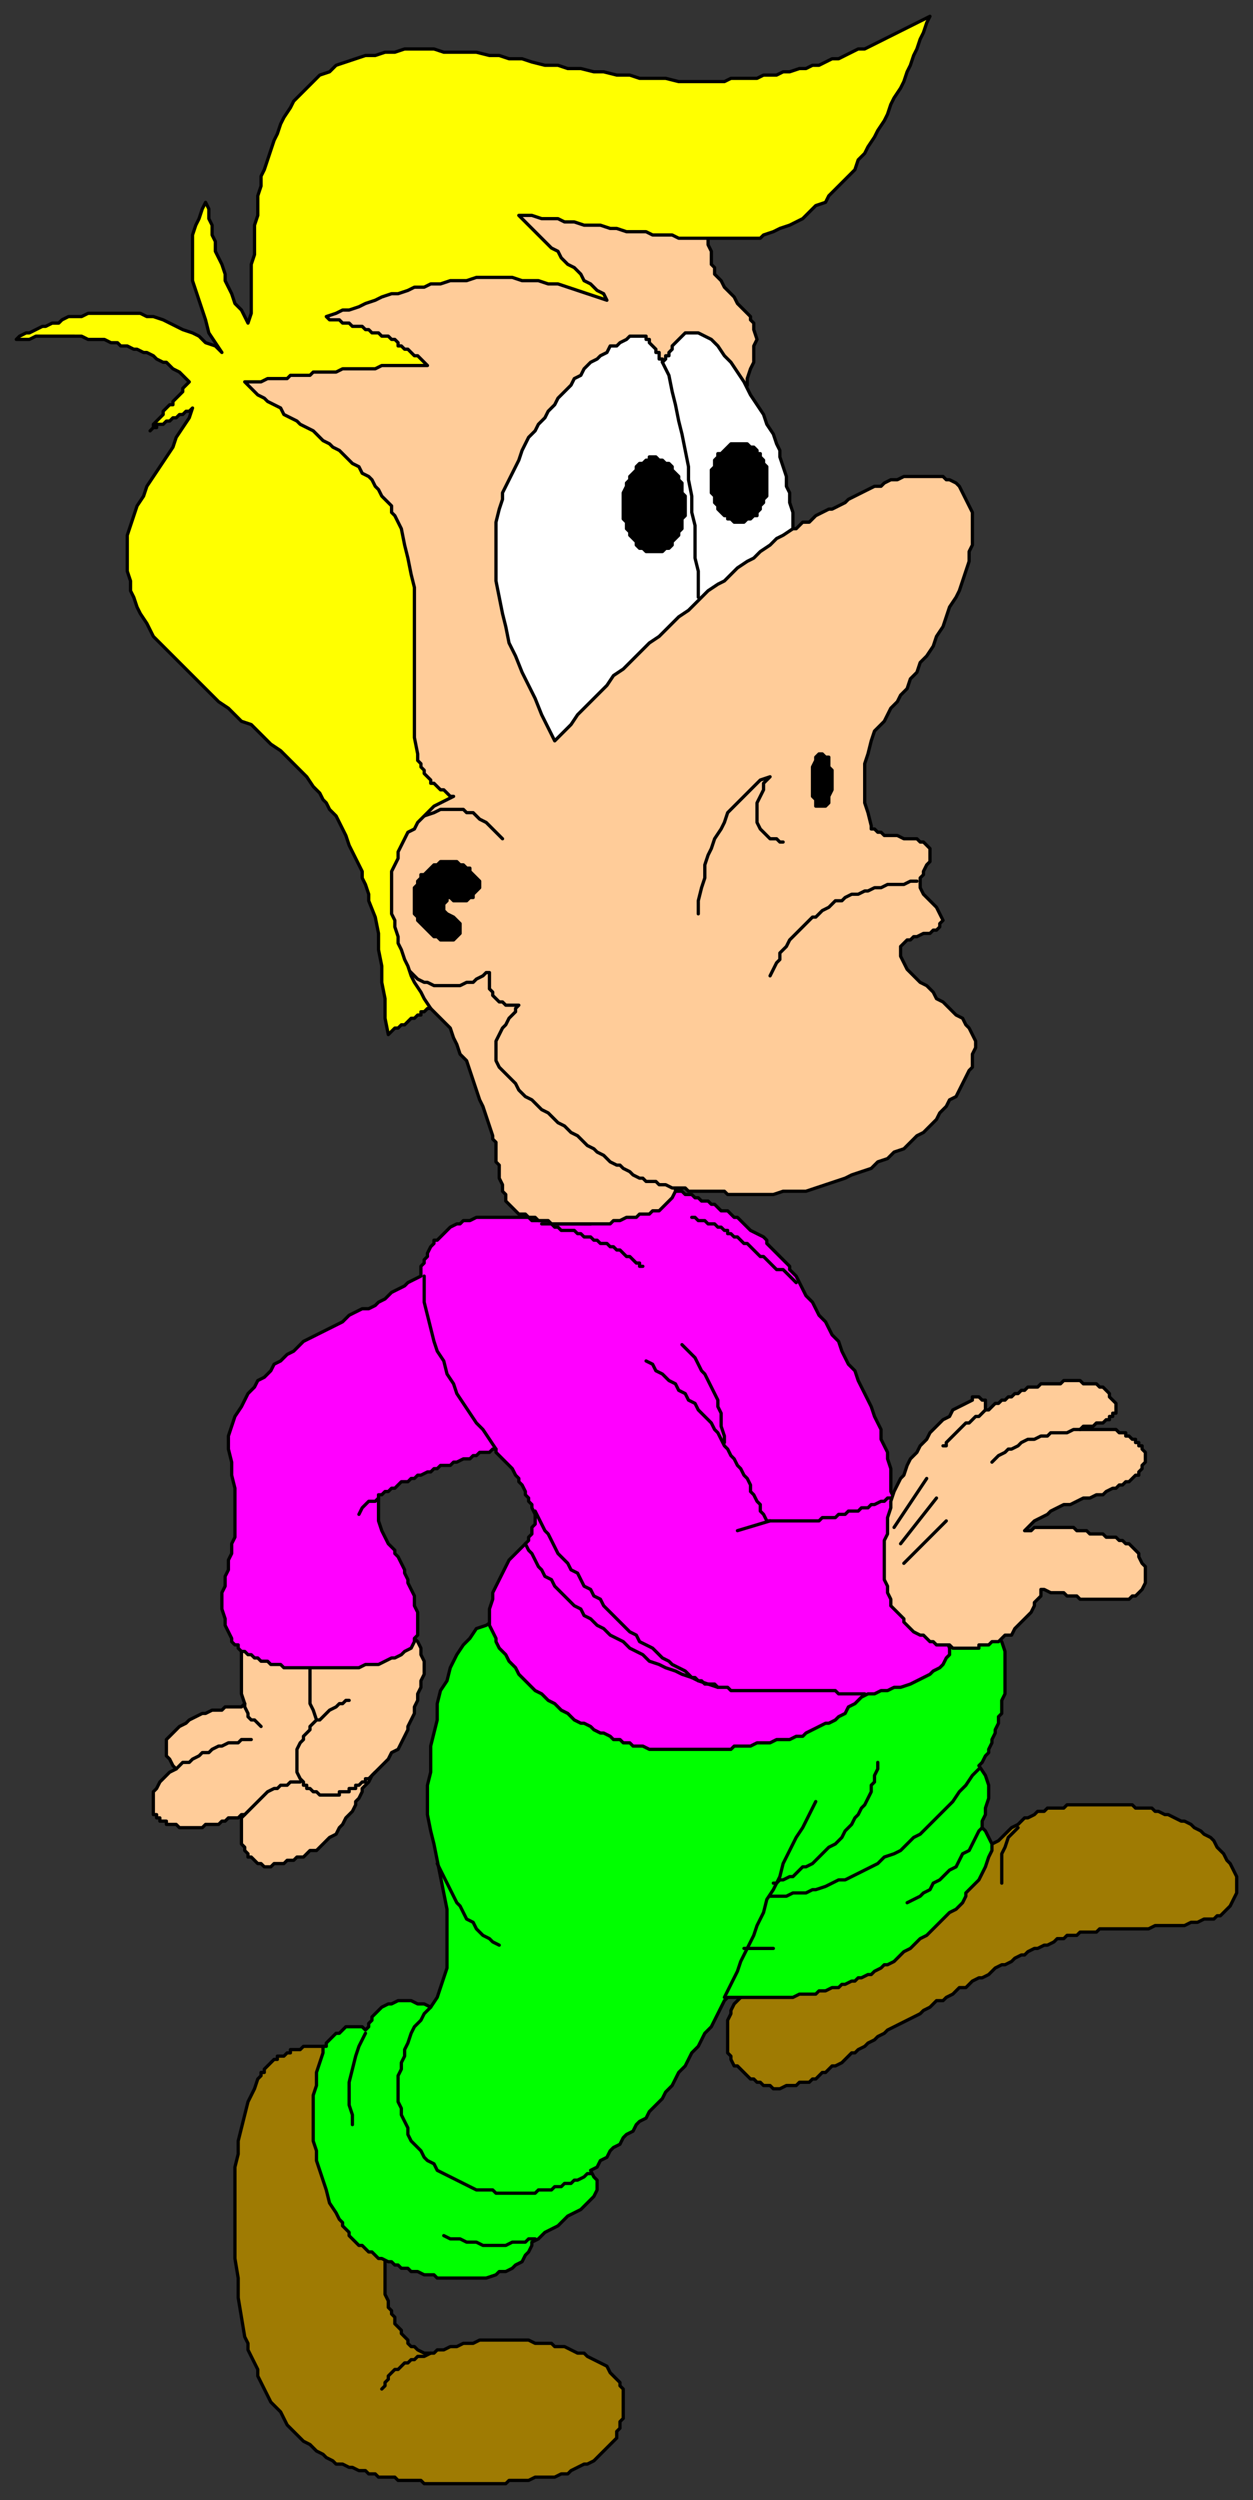 <svg xmlns="http://www.w3.org/2000/svg" fill-rule="evenodd" height="766" preserveAspectRatio="none" stroke-linecap="round" width="384"><rect width="100%" height="100%" fill="#333333" stroke="none"/><style>.pen0{stroke:#000;stroke-width:1;stroke-linejoin:round}.brush3{fill:#fc9}.brush5{fill:#000}</style><path class="pen0" d="M118 691v12l1 2v2l1 1v1l1 1v2l1 1 1 1v1l1 1 1 1v1l1 1h1l1 1 2 1h3l1-1h2l2-1h2l2-1h3l2-1h15l2 1h5l1 1h3l2 1 2 1h2l1 1 2 1 2 1 2 1 1 2 1 1 2 2v1l1 1v9l-1 1v2l-1 1v2l-1 1-1 1-1 1-1 1-1 1-2 2-2 1h-1l-2 1-2 1-1 1h-2l-2 1h-6l-2 1h-6l-1 1h-25l-1-1h-7l-1-1h-5l-1-1h-2l-1-1h-2l-2-1h-1l-2-1h-2l-1-1-2-1-1-1-2-1-1-1-1-1-2-1-1-1-1-1-2-2-1-1-1-2-1-2-2-2-1-1-1-2-1-2-1-2-1-2v-2l-1-2-1-2-1-2v-2l-1-2-1-6-1-6v-6l-1-6v-28l1-4v-4l1-4 1-4 1-4 2-4 1-3 1-1v-1h1v-1l1-1h0l1-1 1-1h1v-1h2l1-1h1v-1h3l1-1h8l1 1h0v1l16 62zm183-124h1l1-1 1-1 2-1 1-1 1-1 1-1 1-1 2-1 1-1 1-1h1l2-1 1-1h2l1-1h5l1-1h20l1 1h5l1 1h1l2 1h1l2 1 2 1h1l2 1 1 1 2 1 1 1 2 1 1 1 1 2 1 1 1 1 1 2 1 1 1 2 1 2v5l-1 2-1 2-1 1-2 2h-1l-1 1h-3l-2 1h-2l-2 1h-9l-2 1h-15l-1 1h-5l-1 1h-3l-1 1h-2l-1 1-2 1h-1l-2 1h-1l-2 1-1 1h-1l-2 1-1 1-2 1h-1l-2 1-1 1-1 1-2 1h-1l-2 1-1 1-1 1h-2l-1 1-1 1-2 1-1 1h-2l-1 1-1 1-2 1-1 1-2 1-2 1-2 1-2 1-2 1-1 1-2 1-1 1-2 1-1 1-2 1-1 1h-1l-1 1-1 1-1 1-2 1h-1l-1 1-1 1h-1l-1 1-1 1h-1l-1 1h-3l-1 1h-3l-2 1h-2l-1-1h-2l-1-1h-1l-1-1h-1l-1-1-1-1-1-1-1-1h-1l-1-2v-1l-1-1v-10l1-2v-1l1-2 1-1 1-1 1-1 1-1 1-1 71-42z" style="fill:#9f7b03"/><path class="pen0" style="fill:#0f0" d="M303 500h2l1 2 1 1 1 3v13l-1 2v4l-1 1v2l-1 2v1l-1 2v1l-1 2v1l-1 1-1 2-1 1 2 3 1 3v4l-1 3v2l-1 2v2l1 1 1 2 1 2v2l-1 2-1 3-1 2-1 2-1 1-1 1-1 1-1 1v1l-1 2-1 1-1 1-2 1-1 1-1 1-1 1-1 1-1 1-1 1-1 1-2 1-1 1-1 1-1 1-2 1-1 1-1 1-1 1-2 1h-1l-1 1-2 1-1 1h-1l-2 1h-1l-1 1h-1l-2 1h-1l-1 1h-2l-2 1h-2l-1 1h-5l-2 1h-20l-1 1-1 2-1 2-1 2-1 2-2 2-1 2-1 2-2 2-1 2-1 2-2 2-1 2-1 2-2 2-1 2-1 1-2 2-1 1-1 2-2 1-1 1-1 2-2 1-1 1-1 2-2 1-1 1-1 2-2 1-1 2-2 1 1 2 1 1v3l-1 2-1 1-1 1-2 2-2 1-2 1-2 2-1 1-2 1-2 1-2 2-2 1v1l-1 2-1 1-1 2-2 1-1 1-2 1h-2l-1 1-3 1h-15l-1-1h-3l-2-1h-2l-1-1h-2l-1-1h-1l-1-1h-1l-2-1h-1l-1-1-1-1h-1l-1-1-1-1h-1l-1-1-1-1-1-1v-1l-1-1-1-1v-1l-1-1-1-2-2-3-1-4-1-3-1-3-1-3v-3l-1-3v-14l1-3v-4l1-3 1-3v-2h1v-1l1-1 1-1 1-1h1l1-1 1-1h5l1 1 1-1v-1l1-1v-1l1-1 1-1 1-1 2-1h1l2-1h4l2 1h2l2 1 2-3 1-3 1-3 1-3v-18l-1-5-1-5-1-5-1-5-1-4-1-5v-9l1-4v-8l1-4 1-4v-5l1-4 2-3 1-4 2-4 2-3 2-2 2-3 3-1 3-2 151 4z"/><path class="pen0 brush3" d="m125 500 1 1 1 1 1 1 1 2v2l1 2v4l-1 2v2l-1 2v2l-1 2v2l-1 2-1 2v1l-1 2-1 2-1 2-2 1-1 2-1 1-2 2-1 1-1 1-1 2-1 1-1 1v1l-1 2-1 1v1l-1 2-1 1-1 1-1 2-1 1-1 2-2 1-1 1-1 1-1 1-1 1h-2l-1 1-1 1h-2l-1 1h-2l-1 1h-3l-1 1h-2l-1-1h-1 0l-1-1-1-1h-1v-1l-1-1v-1l-1-1v-8l1-1h-1l-1 1h-3l-1 1h-1l-1 1h-4l-1 1h-7l-1-1h0-3v-1h-2v-1h-1v-1h-1v-7l1-1 1-2 1-1 2-2 2-1-1-1-1-2-1-1v-5l1-1 2-2 1-1 2-1 1-1 2-1 2-1h1l2-1h3l1-1h5l1-1-1-3v-13l1-3 2-2h2l46-1z"/><path class="pen0" fill="none" d="m54 542 1-1 1-1h2l1-1 2-1 1-1h2l1-1 2-1h1l2-1h3l1-1h3m-2 23 1-1 1-1 1-1 1-1 1-1 1-1 1-1 2-1h1l1-1h2l1-1h3m15-25h-1l-1 1h-1l-1 1-2 1h0l-1 1-1 1-1 1h-1l-1 1-1 1v1l-1 1-1 1v1l-1 1-1 2v7l1 2 1 1v1h1v1h1l1 1h1l1 1h6v-1h3v-1h2v-1h1l1-1h1v-1h1l1-1 1-1m-19-34-1 2v11l1 2 1 3m-22-5v1l1 2v1l1 1h1l1 1 1 1h0"/><path class="pen0" style="fill:#f0f" d="M179 375h2l3-1h2l2-1 1-1 2-1 1-1 1-2 2-1 1-1h2l1-1h10l1 1h2l1 1h1l1 1h2l1 1h1l1 1 1 1h2l1 1 1 1h1l1 1 1 1 1 1 1 1 2 1h0l2 1 1 1v1l1 1 1 1 1 1 1 1 1 1 1 1 1 1v1l2 2 1 2 1 2 1 2 2 2 1 2 1 2 2 2 1 2 1 2 2 2 1 3 1 2 1 2 2 2 1 3 1 2 1 2 1 2 1 2 1 3 1 2 1 2v3l1 2 1 2v2l1 3v7l1 2 17 46v2l-1 1-1 2-1 1-2 1-1 1-2 1-2 1-2 1-3 1h-2l-2 1h-2l-2 1h-2l-2 1-1 1-1 1-2 1-1 2-2 1-1 1-2 1h-1l-2 1-2 1-2 1-1 1h-2l-2 1h-4l-2 1h-4l-2 1h-5l-1 1h-25l-2-1h-3l-1-1h-2l-1-1h-2l-1-1-2-1h-1l-2-1-1-1-2-1h-1l-2-1-1-1-1-1-2-1-1-1-1-1-2-1-1-1-1-1-2-1-1-1-1-1-1-1-1-1-1-1-1-2-1-1-1-1-1-2-1-1-1-1-1-2v-1l-1-2-1-2v-5l1-3v-2l1-2 1-2 1-2 1-2 1-2 1-1 2-2 1-1 1-1 1-1v-1l1-1v-2l1-1h0v-3l-1-2v-1l-1-1v-1l-1-1v-1l-1-2-1-1v-1l-1-1-1-2-1-1-1-1-1-1-1-1-1-1v-1h-1l-1 1h-3l-1 1h-1l-1 1h-2l-2 1h-1l-1 1h-3l-1 1h-1l-1 1h-1l-2 1h-1l-1 1h-1l-1 1h-2l-1 1-1 1h-1l-1 1h-1l-1 1h-1v8l1 3 1 2 1 2 2 2v1l1 1 1 2 1 2v1l1 2v1l1 2 1 2v3l1 2v7l-1 1v1l-1 2-2 1-1 1-2 1h-1l-2 1-2 1h-4l-2 1H87l-1-1h-3l-1-1h-2 0l-1-1h-1l-1-1h-1l-1-1h-1l-1-1v-1h-1l-1-1v-1l-1-2-1-2v-2l-1-3v-5l1-2v-3l1-2v-3l1-2v-3l1-2v-15l-1-4v-4l-1-4v-4l1-3 1-3 2-3 1-2 1-2 2-2 1-2 2-1 2-2 1-2 2-1 2-2 2-1 1-1 2-2 2-1 2-1 2-1 2-1 2-1 2-1 2-2 2-1 2-1h2l2-1 1-1 2-1 2-2 2-1 2-1 1-1 2-1 2-1v-3l1-1v-1l1-1v-1l1-2 1-1v-1h1l1-1 1-1 1-1 1-1 2-1h1l1-1h2l2-1h16l1 1h5l2 1h9z"/><path class="pen0" fill="none" d="m110 464 1-2 1-1 1-1h2l1-1h0m82-42 2 1 1 2 2 1 2 2 2 1 1 2 2 1 1 2 2 1 1 2 1 1 2 2 1 1 1 2 1 1 1 2 1 2 1 1 1 2 1 1 1 2 1 1 1 2 1 1 1 2v2l1 1 1 2 1 1v2l1 1 1 2h16l1-1h4l1-1h2l1-1h3l1-1h2l1-1h1l2-1h1l1-1h2l1-1"/><path class="pen0" fill="none" d="m209 412 1 1 2 2 1 1 1 2 1 2 1 1 1 2 1 2 1 2 1 2v2l1 2v4l1 3v2m14 24-10 3m-96-78v8l1 4 1 4 1 4 1 3 2 3 1 4 2 3 1 3 2 3 2 3 2 3 2 2 2 3 2 3m12 19 1 2 1 2 1 2 1 1 1 2 1 2 1 2 1 1 2 2 1 2 2 1 1 2 1 2 2 1 1 2 2 1 1 2 2 2 1 1 2 2 1 1 2 2 2 1 1 2 2 1 2 1 1 1 2 2 2 1 1 1 2 1 2 1 1 1 1 1h1l1 1h1l1 1h3l1 1h3l1 1h32l1 1h8m-99-144h3l1 1h1l1 1h4l1 1h1l1 1h2l1 1h1l1 1h2l1 1h1l1 1h1l1 1h0l1 1h1l1 1 1 1h1v1h1"/><path class="pen0" fill="none" d="m161 473 1 2 1 1 1 2 1 2 1 1 1 2 2 1 1 2 1 1 2 2 1 1 2 2 2 1 1 2 2 1 2 2 2 1 2 2 2 1 2 1 2 2 2 1 2 1 2 2 3 1 2 1 3 1 2 1 3 1 2 1 3 1 3 1m-8-144h1l1 1h2l1 1h2l1 1h1l1 1h1v1h1l1 1h1l1 1 1 1h1l1 1 1 1 1 1 1 1h1l1 1 1 1 1 1 1 1h2l1 1 1 1 1 1 1 1"/><path class="pen0 brush3" d="m274 457 1-2 1-2 1-1 1-3 1-2 2-2 1-2 2-2 1-2 2-2 2-2 2-1 1-2 2-1 2-1 2-1v-1h2l1 1h1v3h1l1-1 1-1h1l1-1h1l1-1h1l1-1h1l1-1h1l1-1h3l1-1h6l1-1h5l1 1h4l1 1h1l1 1 1 1v1l1 1 1 1v3h-1v1h0-1v1h-1 0l-1 1h0-2l-1 1h-3l-1 1h11l1 1h2v1h1l1 1h1v1h1v1h1v1l1 1h0v1h0v2h0l-1 1v1h0l-1 1v1h-1l-1 1h0l-1 1h-1 0l-1 1h-1l-1 1h-1l-2 1-1 1h-2l-2 1h-2l-2 1-2 1h-2l-2 1-2 1-1 1-2 1-2 1-1 1-2 2h2l1-1h12l1 1h3l1 1h4l1 1h3l1 1h1l1 1h1l1 1 1 1 1 1v1l1 2 1 1v5l-1 2-1 1-1 1h0-1l-1 1h-2 0-6 0-7l-1-1h-3l-1-1h-4l-2-1h-1v2l-1 1-1 1v1l-1 2-1 1-1 1-1 1-1 1-1 1-1 2h-2l-1 1-1 1h-2l-1 1h0-3v1h-5 0-3 0l-1-1h-4l-1-1h-1l-1-1-1-1h-1l-2-1-1-1-1-1-1-1v-1l-1-1-1-1-1-1-1-1v-2l-1-2v-2l-1-2v-12l1-2v-5l1-3v-2l1-3z"/><path class="pen0" fill="none" d="m302 432-1 1-1 1h-1l-1 1-1 1h-1l-1 1-1 1h0l-1 1-1 1h0l-1 1-1 1v1h-1m42-5h-2l-2 1h-5l-1 1h-2l-2 1h-2l-2 1-1 1-2 1h-1l-1 1-2 1-1 1-1 1m-17 11-11 14m8-20-10 15m16-2-13 13M132 615l-2 2-1 2-2 2-1 2-1 3-1 2v2l-1 2v2l-1 2v8l1 2v2l1 2 1 2v2l1 2 1 1 2 2 1 2 1 1 2 1 1 2 2 1 2 1 2 1 2 1 2 1 2 1h5l1 1h12l1-1h4l1-1h2l1-1h2l1-1h1l2-1 1-1h1m-69-43-2 4-1 3-1 4-1 4v7l1 3v3m28 34 2 1h3l2 1h3l2 1h7l2-1h4l1-1h2m58-74 2-4 2-4 1-3 2-4 2-4 1-3 2-4 1-4 2-3 2-4 1-4 2-4 2-4 2-3 2-4 2-4"/><path class="pen0" fill="none" d="m300 542-2 2-2 3-2 2-2 3-2 2-2 2-2 2-2 2-2 2-2 1-2 2-2 2-2 1-3 1-2 2-2 1-2 1-2 1-2 1-2 1h-2l-2 1-2 1-3 1h-1l-2 1h-4l-2 1h-5m65-21-1 1-1 2-1 2-1 2-2 1-1 2-1 2-2 1-2 2-1 1-2 1-1 2-2 1-1 1-2 1-2 1m-41 14h-9m41-57v2l-1 2v2l-1 1v2l-1 2-1 2-1 1-1 2-1 1-1 2-1 1-1 1-1 2-1 1-1 1-2 1-1 1-1 1-1 1-1 1-1 1-2 1h-1l-1 1-1 1-1 1h-1l-2 1h-1l-1 1h-1m-103-6 1 2 1 2 1 2 1 2 1 2 1 2 1 1 1 2 1 2 2 1 1 2 1 1 1 1 2 1 1 1 2 1m-36 136 1-1v-1l1-1v-1l1-1 1-1h1l1-1 1-1h1l1-1h1l1-1h2l2-1m180-161-2 2-1 1-1 3-1 2v9"/><path class="pen0 brush3" d="m159 372-1-1-1-1-1-1-1-1v-2l-1-1v-2l-1-2v-4l-1-1v-6l-1-1v-1l-1-3-1-3-1-3-1-2-1-3-1-3-1-3-1-3-2-2-1-3-1-2-1-3-2-2-1-1-2-2-1-1-1-1h-1v-1h-1l-1-1h-1l-1-1h0-1l-1-1h0l-1-1v-1h0l-1-1v-2h0l1-1h0v-1l1-1h0l1-1h0l1-1h1v-1h2v-1h5l1-1h3l1-1h3l1-1h4l1-1h15l1 1h2l1 1h1l1 1 1 1 1 1 2 2 2 2 1 2 2 2 1 2 2 2 1 1 2 3 1 2 1 2 2 2 1 2 1 2 1 3 1 2 1 2 1 2 1 3 1 2 1 2 1 3 1 2 1 2 1 3 1 2 1 2 1 3 1 2v2l1 3 1 2v4l-1 2-1 1-1 1-1 1-1 1h-2l-1 1h-3l-1 1h-3l-2 1h-2l-1 1h-18l-1-1h-3l-1-1h-2l-1-1h-2z"/><path class="pen0 brush3" d="M217 70v5l1 2v4l1 1v2l1 1 1 1 1 2h0l1 1 1 1 1 1 1 2 1 1 1 1 1 1 1 1v1l1 1v2l1 3-1 2v5l-1 2-1 3v2l-1 3-1 2-1 2v3l-1 2v3l-1 2v2l1 3v2l1 1v2l1 2 1 2 1 2 1 1 1 2 1 1 1 2 2 1 1 1 2 1 1 1 2 1h3l1-1 1-1h2l1-1 1-1 2-1 2-1h1l2-1 2-1 1-1 2-1 2-1 2-1 2-1h2l1-1 2-1h2l2-1h12l1 1h1l2 1 1 1 1 2 1 2 1 2 1 2v10l-1 2v3l-1 3-1 3-1 3-1 2-2 3-1 3-1 3-2 3-1 3-2 3-2 2-1 3-2 2-1 3-2 2-1 2-2 2-1 2-1 2-1 1-1 1-1 1-1 3-1 4-1 3v12l1 3 1 4v1h1l1 1h1l1 1h4l2 1h4l1 1h1l1 1 1 1v4l-1 1-1 2v1l-1 1v3l1 2 1 1 1 1 1 1 1 1 1 2 1 2-1 1v1l-1 1h-1l-1 1h-2l-2 1h-1l-1 1h-1l-1 1-1 1v3l1 2 1 2 2 2 2 2 2 1 2 2 1 2 2 1 2 2 2 2 2 1 1 2 1 1 1 2 1 2v2l-1 2v4l-1 1-1 2-1 2-1 2-1 2-2 1-1 2-2 2-1 2-2 2-2 2-2 1-2 2-2 2-3 1-2 2-3 1-2 2-3 1-3 1-2 1-3 1-3 1-3 1-3 1h-7l-3 1h-14l-1-1h-11l-1-1h-4l-2-1h-2l-1-1h-3l-1-1h-1 0l-2-1-1-1-2-1-1-1h-1l-2-1-1-1-1-1-2-1-1-1-2-1-1-1-1-1-1-1-2-1-1-1-1-1-2-1-1-1-1-1-1-1-2-1-1-1-1-1-1-1-2-1-1-1-1-1-1-2-1-1-1-1-1-1-2-2-1-2v-6l1-2 1-2 1-1 1-2 1-1 1-1v-1l1-1h0-4l-1-1h-1l-1-1-1-1v-1l-1-1v-3h0v-2h0-1l-1 1-2 1-1 1h-2l-2 1h-8l-2-1h-1l-2-1-1-1-1-1-1-1-6-12-49-152 2-25 69-59 76 21z"/><path class="pen0" style="fill:#fff" d="m170 227-2-4-2-4-2-5-2-4-2-4-2-5-2-4-1-5-1-4-1-5-1-5v-18l1-4 1-3v-2l1-2 1-2 1-2 1-2 1-2 1-3 1-2 1-2 2-2 1-2 2-2 1-2 2-2 1-2 2-2 2-2 1-2 2-1 1-2 2-2 2-1 1-1 2-1 1-2h2l1-1 2-1 1-1h5v1h1v1l1 1h0l1 1v1h1v2h1v1l1-1v-1h1v-1l1-1v-1l1-1h0l1-1 1-1h0l1-1h4l2 1 2 1 2 2 2 3 2 2 2 3 2 3 2 4 2 3 2 3 1 3 2 3 1 3 1 2v2l1 3 1 3v3l1 2v3l1 3v5l-3 2-2 1-2 2-3 2-2 2-2 1-3 2-2 2-2 2-2 1-3 2-2 2-2 2-2 2-3 2-2 2-2 2-2 2-3 2-2 2-2 2-2 2-2 2-3 2-2 3-2 2-2 2-3 3-2 2-2 3-2 2-3 3z"/><path class="pen0" fill="none" d="m203 111 2 4 1 5 1 4 1 5 1 4 1 5 1 5v4l1 5v5l1 4v10l1 4v8"/><path class="pen0 brush5" d="M200 169h3l1-1h1l1-1v-1l1-1 1-1v-1l1-1v-3l1-1v-6l-1-1v-3l-1-1v-1l-1-1-1-1v-1l-1-1h-1l-1-1h-1l-1-1h-2v1h-1l-1 1h-1l-1 1v1l-1 1-1 1v1l-1 1v1l-1 2v8l1 1v2l1 1v1l1 1 1 1v1l1 1h1l1 1h2zm27-9h1l1-1h1l1-1h1v-1l1-1v-1l1-1v-1l1-1v-9l-1-1v-1l-1-1v-1h-1v-1l-1-1h-1l-1-1h-1 0-4l-1 1h0l-1 1-1 1h-1v1l-1 1v2l-1 1v7l1 1v2l1 1v1l1 1 1 1h1v1h1l1 1h2z"/><path class="pen0" fill="none" d="M214 280v-4l1-4 1-3v-4l1-3 1-2 1-3 2-3 1-2 1-3 2-2 2-2 2-2 2-2 2-2 3-1-2 2v2l-1 2-1 2v6l1 2 1 1h0l1 1 1 1h2l1 1h1m-110-8 3-1 2-1h7l1 1h2l1 1 1 1 2 1 1 1 1 1 1 1 1 1 1 1"/><path class="pen0 brush5" d="M147 270v2h0l-1 1-1 1v1h-1l-1 1h-4l-1-1h-1v1l-1 1v2l1 1h0l2 1 1 1 1 1v2h0v1l-1 1-1 1h-4 0l-1-1h-1l-1-1-1-1h0l-1-1-1-1h0l-1-1v-1l-1-1v-7h0v-1l1-1v-1l1-1v-1h1l1-1 1-1h0l1-1h1l1-1h5l1 1h1l1 1h1v1l1 1h0l1 1h0l1 1zm105-39h0l1 1h1v3l1 1v6l-1 2v2l-1 1h-1 0-2v-2l-1-1v-9l1-2v-1h0l1-1h1z"/><path class="pen0" fill="none" d="m236 299 1-2 1-2 1-1v-2l1-1 1-1 1-2 1-1 1-1 1-1 1-1 1-1 2-2h1l1-1 1-1 2-1 1-1 1-1h2l1-1 2-1h2l2-1h1l2-1h2l2-1h5l2-1h2"/><path class="pen0" style="fill:#ff0" d="m76 99 1-3V81l1-3v-9l1-3v-6l1-3v-3l1-2 1-3 1-3 1-3 1-2 1-3 1-2 2-3 1-2 2-2 2-2 2-2 2-2 3-1 2-2 3-1 3-1 3-1h3l3-1h3l3-1h9l3 1h10l4 1h3l3 1h4l3 1 4 1h4l3 1h4l4 1h3l4 1h4l3 1h8l4 1h14l2-1h8l2-1h4l2-1h2l3-1h2l2-1h2l2-1 2-1h2l2-1 2-1 2-1h2l2-1 2-1 2-1 2-1 2-1 2-1 2-1 2-1 2-1 2-1-1 2-1 3-1 2-1 3-1 2-1 3-1 2-1 3-1 2-2 3-1 2-1 3-1 2-2 3-1 2-2 3-1 2-2 2-1 3-2 2-2 2-2 2-2 2-1 2-3 1-2 2-2 2-2 1-2 1-3 1-2 1-3 1-1 1h-25l-2-1h-6l-2-1h-6l-3-1h-2l-3-1h-5l-3-1h-3l-2-1h-5l-3-1h-4l1 1 2 2 2 2 1 1 2 2 2 2 2 1 1 2 2 2 2 1 2 2 1 2 2 1 2 2 2 1 1 2-3-1-3-1-3-1-3-1-3-1h-3l-3-1h-5l-3-1h-11l-3 1h-5l-3 1h-3l-2 1h-3l-2 1-3 1h-2l-3 1-2 1-3 1-2 1-3 1h-2l-2 1-3 1 1 1h3l1 1h2l1 1h3l1 1h1l1 1h2l1 1h2l1 1h1l1 1v1h1l1 1h1l1 1 1 1h1l1 1 1 1 1 1h-14l-2 1h-10l-2 1h-7l-1 1h-6l-1 1h-6l-2 1h-5l1 1 2 2 1 1 2 1 1 1 2 1 2 1 1 2 2 1 2 1 1 1 2 1 2 1 1 1 2 2 2 1 1 1 2 1 1 1 2 2 1 1 2 1 1 2 2 1 1 1 1 2 1 1 1 2 1 1 2 2v2l1 1 2 4 1 5 1 4 1 5 1 4v46l1 5v2l1 1v1l1 1v1l1 1 1 1v1h1l1 1 1 1h1l1 1 1 1h1l-2 1-2 1-2 1-2 2-1 1-2 2-1 2-2 1-1 2-1 2-1 2v2l-1 2-1 2v13l1 2v2l1 3v2l1 2 1 3 1 2 1 3 1 2 2 3 1 2 2 3h-1l-1 1h-1v1h-1l-1 1h-1l-1 1h0l-1 1h-1l-1 1h-1l-1 1h0l-1 1-1-5v-6l-1-5v-5l-1-5v-5l-1-5-2-5v-2l-1-3-1-2v-2l-1-2-1-2-1-2-1-2-1-3-1-2-1-2-1-2-2-2-1-2-1-1-1-2-2-2-2-3-2-2-2-2-2-2-2-2-3-2-2-2-2-2-2-2-3-1-2-2-2-2-3-2-2-2-2-2-2-2-2-2-2-2-2-2-2-2-2-2-2-2-2-2-1-2-1-2-2-3-1-2-1-3-1-2v-3l-1-3v-11l1-3 1-3 1-3 2-3 1-3 2-3 2-3 2-3 2-3 1-3 2-3 2-3 1-3-1 1h-1 0l-1 1h-1l-1 1h-1 0l-1 1h-1l-1 1h-2v1h-1l-1 1 1-1v-1l1-1 1-1 1-1v-1l1-1 1-1h1v-1l1-1 1-1 1-1v-1l1-1 1-1-1-1-1-1-1-1-2-1-1-1-1-1h-1l-2-1-1-1-2-1h-1l-2-1h-1l-2-1h-2l-1-1h-2l-2-1h-5l-2-1H11l-2 1H5l1-1 2-1h1l2-1 2-1h1l2-1h2l1-1 2-1h4l2-1h16l2 1h2l3 1 2 1 2 1 2 1 3 1 2 1 2 2 3 1 2 2-2-3-2-3-1-4-1-3-1-3-1-3-1-3V72l1-3 1-2 1-3 1-2 1 2v3l1 2v3l1 2v3l1 2 1 2 1 3v2l1 2 1 2 1 3 2 2 1 2 1 2z"/></svg>
